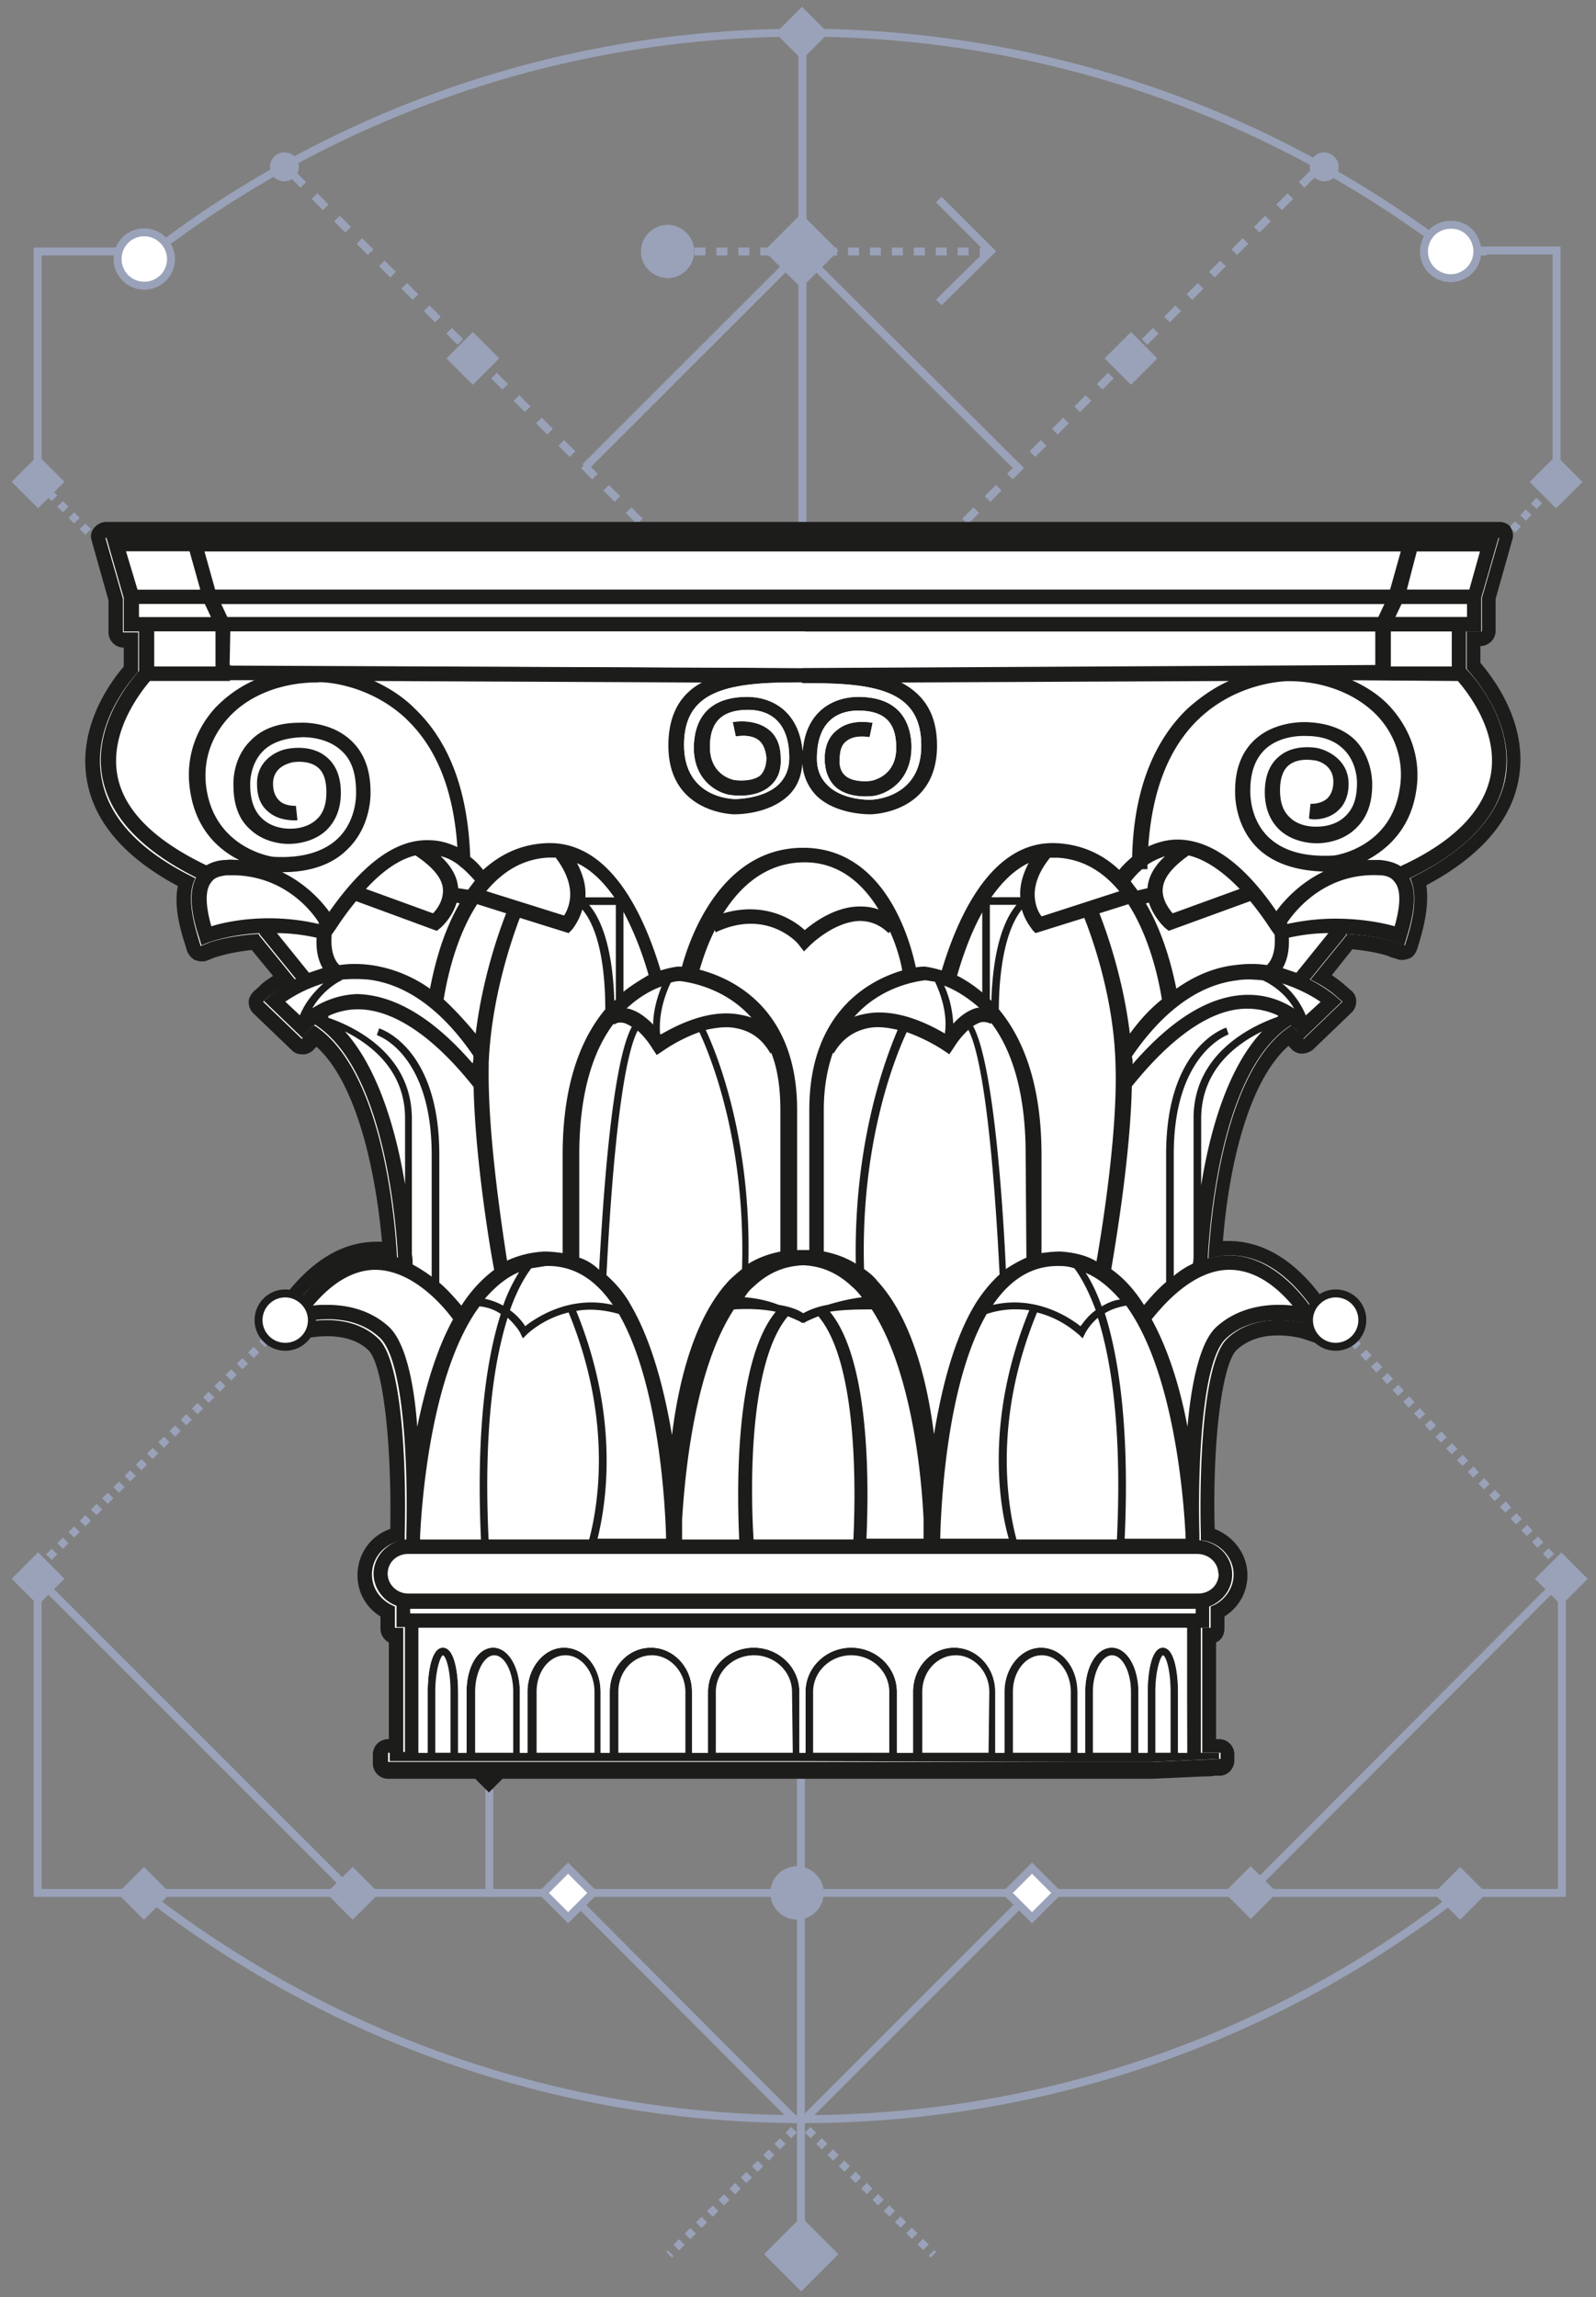 <svg xmlns="http://www.w3.org/2000/svg" xmlns:xlink="http://www.w3.org/1999/xlink" width="132" height="190" xmlns:v="https://vecta.io/nano"><rect width="100%" height="100%" fill="#808080" stroke="none"/><style><![CDATA[.B{stroke-width:.656}.C{fill-rule:nonzero}.D{stroke:#9aa2b9}.E{fill:#9aa2b9}.F{fill:#fff}.G{stroke-dasharray:0.656}.H{fill:#1c1c1b}]]></style><g fill="none" fill-rule="evenodd"><g class="B D"><path d="M110.97 59.346l17.766-19.53m-125.62 89.9l20.538-20.538" class="G"/><path d="M65.926 156.555H40.474M3.115 39.5V20.8h8.82"/></g><path d="M.966 39.848l2.183-2.183 2.183 2.183L3.15 42.03z" class="C E"/><g class="B D"><path d="M11.935 21.42C26.93 9.702 45.83 2.7 66.367 2.7c20.16 0 38.682 6.74 53.55 18.018h8.82v19.1M120.8 156.555H66.367m-54.432 0h28.54v-8.568"/><path d="M120.8 156.555c-14.994 11.718-33.894 18.71-54.432 18.71s-39.438-6.993-54.432-18.71"/><path d="M66.24 188.685v-45.738m.127-97.397V2.7"/><path d="M24.157 14.364l30.68 30.68m53.74-30.68L77.392 45.55" stroke-dasharray="1.312"/><path stroke-dasharray="0.907" d="M81.928 20.8H55.153"/></g><g class="C E"><path d="M68.13 156.555a2.19 2.19 0 1 1-4.41 0 2.19 2.19 0 0 1 2.205-2.205c1.197 0 2.205 1.008 2.205 2.205z"/><use xlink:href="#B"/><use xlink:href="#B" x="17.268" y="-0.007"/><use xlink:href="#B" x="108.86" y="0.001"/><use xlink:href="#B" x="91.537" y="-0.067"/><path d="M63.194 20.746l3.074-3.074 3.074 3.074-3.074 3.074z"/></g><path d="M77.644 16.506l4.284 4.284-4.284 4.22" class="B D"/><g class="C"><use xlink:href="#B" x="28.533" y="-10.531" class="H"/><path d="M64.148 2.75L66.33.565l2.183 2.183L66.33 4.93z" class="E"/><path d="M14.14 21.42a2.19 2.19 0 0 1-2.205 2.205A2.19 2.19 0 0 1 9.73 21.42a2.19 2.19 0 0 1 2.205-2.205c1.197 0 2.205 1.008 2.205 2.205zm108.045-.62a2.205 2.205 0 1 1-4.41 0 2.19 2.19 0 0 1 2.205-2.205c1.197-.063 2.205.945 2.205 2.205z" class="B D F"/><g class="E"><use xlink:href="#B" x="27.204" y="-126.953"/><use xlink:href="#B" x="81.635" y="-126.953"/></g></g><g class="B D"><path d="M66.808 176.148l10.395 10.332m-11.53-10.332L55.342 186.48" class="G"/><path d="M48.412 38.62L66.24 20.8 84.26 38.745"/></g><path d="M53.01 20.8c0-1.197 1.008-2.205 2.205-2.205s2.205 1.008 2.205 2.205-1.008 2.205-2.205 2.205c-1.26-.063-2.205-1.008-2.205-2.205z" class="C E"/><path d="M11.935 156.555h-8.82v-26.02" class="B D"/><g class="C E"><use xlink:href="#B" x="-8.753" y="-26.025"/><use xlink:href="#B" x="116.793" y="-116.733"/></g><g class="B D"><path d="M66.43 175.392l18.9-18.9"/><path d="M83.305 156.557l2.05-2.05 2.05 2.05-2.05 2.05z" class="C F"/><path d="M65.8 175.392l-18.837-18.9"/><path d="M44.937 156.558l2.05-2.05 2.05 2.05-2.05 2.05z" class="C F"/></g><path d="M110.72 13.797c0 .63-.504 1.197-1.197 1.197-.63 0-1.197-.504-1.197-1.197 0-.63.504-1.197 1.197-1.197.63 0 1.197.567 1.197 1.197zm-85.996 0c0 .63-.504 1.197-1.197 1.197s-1.197-.504-1.197-1.197c0-.63.504-1.197 1.197-1.197s1.197.567 1.197 1.197z" class="E C"/><g class="B D"><path d="M3.115 39.816L19.18 55.88" class="G"/><path d="M129.178 130.536v26.02h-8.38"/></g><use xlink:href="#B" x="117.233" y="-26.013" class="C E"/><path d="M129.178 129.717l-18.585-20.223" class="B D G"/><g class="C"><path d="M63.193 186.434l3.074-3.074 3.074 3.074-3.074 3.074z" class="E"/><path d="M32.095 146.35c-.315 0-.63-.252-.63-.63v-.756c0-.315.252-.63.63-.63h.63v-9.135h-.063c-.315 0-.63-.252-.63-.63v-1.386c-1.197-.63-1.9-1.764-1.9-3.087 0-1.638 1.134-2.96 2.71-3.34v-.063c.19-6.49-.378-14.175-2.016-15.687-.945-.882-2.268-1.323-3.843-1.323-1.26 0-2.205.315-2.205.315l-1.7.567h-.19c-.19 0-.378-.063-.504-.252s-.19-.504 0-.693l1.008-1.45c2.268-3.34 4.85-5.04 7.623-5.04h.063c.315 0 .693.063 1.008.063-.315-4.158-1.512-14.238-6.11-17.703l-.126.126-.44.567c-.126.126-.252.19-.44.252h-.063a.57.57 0 0 1-.441-.189L21.26 83.16a.68.68 0 0 1-.189-.441.57.57 0 0 1 .189-.441l.504-.44s.63-.504 1.638-1.07l-2.394-2.96c-2.142.19-3.59.63-3.59.693l-.63.252c-.063 0-.126.063-.19.063s-.19 0-.252-.063c-.126-.063-.252-.19-.315-.378l-.19-.63c-.63-2.08-.82-3.654-.44-4.85-4.4-2.268-6.993-5.103-7.56-8.442-.82-4.284 1.9-7.938 3.024-9.198v-2.394h-.63c-.315 0-.63-.252-.63-.63v-2.71L8.218 44.54c-.063-.19 0-.378.126-.567s.315-.252.504-.252h115.164c.19 0 .378.063.504.252.126.126.126.378.126.567l-1.386 4.977v2.71c0 .315-.252.63-.63.63h-.63v2.205c.882.945 4.032 4.725 3.15 9.387-.63 3.34-3.213 6.174-7.686 8.505.378 1.197.19 2.772-.44 4.788l-.19.63c-.063.19-.19.315-.315.378-.063.063-.19.063-.252.063s-.126 0-.19-.063l-.63-.252s-1.45-.504-3.59-.63l-2.394 2.96c1.008.567 1.575 1.07 1.638 1.07l.504.44a.57.57 0 0 1 .189.441.57.57 0 0 1-.189.441l-3.213 3.087a.57.57 0 0 1-.441.189h-.063c-.19 0-.315-.126-.44-.252l-.44-.567-.126-.126c-4.662 3.465-5.86 13.545-6.11 17.703.315-.063.693-.063 1.008-.063h.063c2.772 0 5.355 1.7 7.623 5.04l1.008 1.45c.126.19.126.504 0 .693s-.315.252-.504.252h-.19l-1.7-.567s-.945-.315-2.205-.315c-1.575 0-2.835.44-3.843 1.323-1.638 1.512-2.205 9.198-2.016 15.687h0c1.575.378 2.71 1.764 2.71 3.34 0 1.323-.756 2.457-1.9 3.087v1.386c0 .315-.252.63-.63.63h-.063v9.135h.882c.315 0 .63.252.63.63v.504c0 .315-.252.63-.567.63l-1.386.063-4.22.19H32.095z" class="F"/><path d="M124.012 44.415l-1.45 5.04v2.772h-1.26v3.087c.252.315 4.032 4.22 3.213 9.01-.63 3.276-3.276 6.048-7.875 8.316.504 1.07.44 2.71-.252 4.914l-.19.63-.63-.252s-1.764-.567-4.22-.693l.063.063-3.024 3.717c1.323.63 2.08 1.323 2.142 1.386l.504.44-3.213 3.087-.44-.567-.567-.567c-5.607 3.59-6.678 15.75-6.867 19.278.567-.126 1.134-.252 1.7-.252h.063c2.583 0 4.977 1.575 7.12 4.788l1.008 1.45-1.7-.567s-1.07-.315-2.394-.315-2.96.315-4.22 1.512c-2.142 1.953-2.33 11.655-2.205 16.19v.504c1.512.126 2.71 1.386 2.71 2.835 0 1.197-.82 2.268-1.9 2.646v1.764h-.693v10.332h1.512v.504c-.44 0-.945.063-1.386.063l-4.22.19H32.095v-.756h1.26V134.63h-.693v-1.764c-1.134-.44-1.9-1.45-1.9-2.646 0-1.512 1.197-2.71 2.71-2.835v-.504c.126-4.536-.063-14.238-2.205-16.19-1.26-1.197-2.898-1.512-4.22-1.512-1.386 0-2.394.315-2.394.315l-1.7.567 1.008-1.45c2.142-3.15 4.6-4.788 7.12-4.788h.063c.567 0 1.134.126 1.7.252-.19-3.528-1.26-15.687-6.867-19.278-.378.315-.567.567-.567.567l-.44.567-3.213-3.087.504-.44c.063-.063.882-.756 2.142-1.386L21.385 77.3l.063-.063c-2.457.126-4.158.693-4.22.756l-.63.252-.19-.63c-.693-2.268-.82-3.906-.252-4.977-4.536-2.205-7.182-4.977-7.75-8.253-.82-4.347 2.268-8 3.024-8.82V52.3h-1.26v-2.772l-1.45-5.04h115.3m0-1.323H8.785c-.378 0-.756.19-1.008.504a1.1 1.1 0 0 0-.189 1.071l1.386 4.914V52.3c0 .693.567 1.26 1.26 1.26h0v1.575c-1.26 1.45-3.843 5.166-3.024 9.513.63 3.402 3.15 6.3 7.497 8.63-.252 1.26-.063 2.772.567 4.725l.19.63a1.47 1.47 0 0 0 .63.756c.19.063.378.126.567.126.126 0 .252 0 .44-.063l.63-.252s1.26-.44 3.087-.63l1.764 2.142c-.693.44-1.07.756-1.07.82l-.504.44c-.252.252-.44.567-.44.882 0 .378.126.693.378.945l3.213 3.087c.252.252.567.315.882.315h.063c.315 0 .693-.19.882-.44l.19-.19c3.213 2.898 4.85 9.828 5.418 16.128h-.44c-3.024 0-5.733 1.764-8.2 5.292l-1.008 1.45a1.23 1.23 0 0 0 0 1.449c.252.315.63.504 1.008.504.126 0 .252 0 .378-.063l1.7-.567s.882-.252 2.016-.252c1.45 0 2.583.378 3.402 1.134 1.197 1.134 1.953 7.434 1.827 14.805-1.638.567-2.71 2.08-2.71 3.843 0 1.386.693 2.646 1.9 3.402v1.008a1.3 1.3 0 0 0 .693 1.134v8h-.063c-.693 0-1.26.567-1.26 1.26v.756c0 .693.567 1.26 1.26 1.26h63.19l4.22-.19c.315 0 .63 0 .945-.063h.44c.63 0 1.197-.567 1.197-1.26v-.504c0-.693-.567-1.26-1.26-1.26h-.252v-8c.44-.19.693-.63.693-1.134v-1.008c1.197-.756 1.9-2.016 1.9-3.402 0-1.764-1.134-3.213-2.71-3.843-.19-7.37.63-13.67 1.827-14.805.82-.756 1.953-1.197 3.402-1.197 1.134 0 2.016.252 2.016.252l1.7.567c.126.063.252.063.378.063.378 0 .756-.19 1.008-.504a1.23 1.23 0 0 0 0-1.449l-1.008-1.45c-2.394-3.528-5.166-5.292-8.2-5.292h-.44c.504-6.3 2.142-13.23 5.418-16.128l.19.19c.19.252.567.44.882.44h.063c.315 0 .63-.126.882-.315l3.213-3.087c.252-.252.378-.567.378-.945s-.19-.693-.44-.882l-.504-.44c-.063-.063-.44-.378-1.07-.82l1.7-2.142c1.9.19 3.087.567 3.087.63l.63.19c.126.063.252.063.44.063s.378-.063.567-.126c.315-.126.504-.44.63-.756l.19-.63c.567-1.9.756-3.402.567-4.662 4.4-2.33 6.993-5.292 7.623-8.694.882-4.6-2.08-8.442-3.15-9.702v-1.386c.693 0 1.26-.567 1.26-1.26v-2.646l1.386-4.914c.126-.378 0-.756-.19-1.07-.126-.19-.504-.378-.882-.378h0z" class="H"/><path d="M66.556 45.612h56.5l-.882 3.15h-104.4l-.82-3.15H66.24zm-.316 4.348h56.26l-.504 1.07H18.802l-.504-1.07zm.316 2.267H120.6v3.402l-54.243-.378" class="F"/><path d="M88.165 145.72h7.056l5.607-.252v-.504h-1.512V134.63h.693v-1.764c1.134-.44 1.9-1.45 1.9-2.646 0-1.512-1.197-2.71-2.71-2.835v-.504c-.126-4.536.063-14.238 2.205-16.19 2.583-2.394 6.615-1.197 6.678-1.197l1.7.567-1.008-1.45c-2.142-3.15-4.6-4.788-7.12-4.788h-.063c-.567 0-1.134.126-1.7.252.19-3.528 1.26-15.687 6.867-19.278.378.315.567.504.567.567l.44.567 3.213-3.087-.504-.44c-.063-.063-.882-.756-2.142-1.386l3.024-3.717-.063-.063c2.457.126 4.158.693 4.22.693l.63.252.19-.63c.693-2.205.82-3.843.252-4.914 4.6-2.205 7.308-5.04 7.875-8.316.882-4.788-2.898-8.694-3.213-9.01v-3.087h1.26v-2.772l1.45-5.04H8.785l1.45 5.04v2.772h1.26v3.276c-.756.82-3.843 4.536-3.024 8.82.63 3.213 3.213 5.985 7.75 8.253-.567 1.07-.504 2.71.252 4.977l.19.63.63-.252s1.7-.63 4.22-.756l-.063.063 3.024 3.717c-1.323.63-2.08 1.323-2.142 1.386l-.504.44 3.213 3.087.44-.567s.19-.252.567-.567c5.607 3.59 6.678 15.75 6.867 19.278-.567-.126-1.134-.252-1.7-.252h-.063c-2.583 0-4.977 1.575-7.12 4.788l-1.008 1.45 1.7-.567c.063 0 4.032-1.26 6.678 1.197 2.142 1.953 2.33 11.655 2.205 16.19v.504c-1.512.126-2.71 1.386-2.71 2.835 0 1.197.82 2.268 1.9 2.646v1.764h.693V144.9h-1.26v.756h33.957m.693.063h20.223M17.48 76.608c-.63-2.205-.378-3.213 0-3.654.252-.378.693-.504 1.323-.567h.378c4.095 0 6.426 2.71 7.182 3.906v.126c-4.032-.945-7.497-.252-8.883.19zm1.575-24.38h94.69V55l-47.376.252L18.99 55l.063-2.772zm-.252-1.197l-.504-1.07h96.2l-.504 1.07H18.802zm91.79 16.065c.63-.504.945-1.323.945-2.268 0-1.953-1.7-2.772-2.583-2.96-.063 0-1.827-.378-3.087.63-.82.63-1.26 1.638-1.26 3.024 0 1.323.44 2.394 1.26 3.15 1.26 1.134 3.024 1.07 3.024 1.07.063 0 1.9.063 3.213-1.197.945-.882 1.386-2.08 1.386-3.654 0-.063.063-2.142-1.386-3.654-.945-.945-2.33-1.45-4.032-1.512-.126 0-2.52-.126-4.22 1.386-1.134 1.008-1.7 2.457-1.7 4.284 0 .126-.126 2.835 1.9 4.788 1.26 1.197 3.087 1.827 5.418 1.9-1.953.945-3.276 2.394-3.906 3.276-2.71-3.97-5.48-5.922-8.2-5.922-.882 0-1.7.252-2.394.567.315-4.6 1.7-8.2 4.22-10.584 3.276-3.087 7.308-3.087 7.37-3.087 3.024 0 5.796 1.134 7.497 3.024 1.45 1.638 2.08 3.78 1.7 5.922-.756 4.85-5.355 5.48-5.48 5.48-2.394.126-4.158-.378-5.355-1.512-1.638-1.575-1.512-3.843-1.512-3.906 0-1.512.44-2.646 1.26-3.402 1.323-1.197 3.276-1.07 3.34-1.07 1.386 0 2.394.378 3.15 1.134 1.134 1.134 1.07 2.772 1.07 2.772 0 1.26-.315 2.142-1.008 2.772-.945.882-2.268.82-2.394.82 0 0-1.323.063-2.142-.756-.567-.504-.82-1.26-.82-2.268 0-.945.252-1.7.756-2.08.82-.63 2.016-.378 2.08-.378.19 0 1.575.315 1.575 1.764 0 .63-.19 1.07-.504 1.386-.567.504-1.386.44-1.386.44l-.126 1.197c0 .126 1.386.252 2.33-.567zm-19.215 41.517c.504-.315 1.07-.504 1.764-.63 4.032 5.544 4.788 16.38 4.914 19.09v.19h-5.04c.44-9.45-.567-15.246-1.638-18.648zm-22.743-.126h0c1.197-.19 2.52-.19 3.465-.19 3.213 4.914 4.095 13.293 4.284 17.325v1.638H71.66c.126-2.835.567-14.427-3.024-18.774zm-7.497 18.837h-4.725v-1.638c.252-4.032 1.07-12.474 4.284-17.388.945-.063 2.268-.063 3.465.19h0c-3.59 4.347-3.15 15.94-3.024 18.837zm-21.357 0h-5.04v-.19c.126-2.772.882-13.608 4.914-19.09.693.063 1.323.315 1.764.63-1.07 3.34-2.08 9.135-1.638 18.648zM66.367 56.51h.693c5.796 0 9.135.82 9.135 5.166s-4.032 4.473-4.22 4.473c0 0-2.268.063-3.528-1.197-.567-.567-.882-1.26-.882-2.205 0-3.465 2.142-3.97 3.402-3.97 2.08 0 3.087.882 3.15 2.835.126 2.52-1.827 2.898-2.016 2.96-.378.063-1.512.126-2.142-.378-.378-.315-.567-.756-.504-1.45 0-.693.19-1.197.567-1.45.693-.567 1.9-.315 1.9-.315l.252-1.197c-.063 0-1.764-.378-2.898.567-.693.504-1.07 1.323-1.07 2.394 0 1.008.315 1.827.945 2.394 1.197 1.008 3.087.693 3.15.693 1.134-.19 3.15-1.26 3.087-4.22-.126-2.583-1.638-3.97-4.4-3.97-2.08 0-4.347 1.197-4.6 4.473-.315-3.276-2.52-4.473-4.6-4.473-2.772 0-4.284 1.386-4.4 3.97-.126 2.898 1.953 4.032 3.087 4.158.063 0 1.953.315 3.15-.693.693-.567 1.008-1.323.945-2.394 0-1.07-.378-1.9-1.07-2.394-1.197-.882-2.835-.567-2.898-.567l.252 1.197s1.197-.252 1.9.315c.378.315.567.82.63 1.45 0 .63-.19 1.134-.504 1.45-.63.504-1.764.44-2.142.378-.063 0-2.142-.378-2.016-2.96.063-1.9 1.07-2.835 3.15-2.835 1.26 0 3.402.504 3.402 3.97 0 .945-.315 1.638-.882 2.205-1.26 1.197-3.528 1.197-3.59 1.197-.19 0-4.22-.063-4.22-4.473 0-4.347 3.34-5.166 9.135-5.166h.567l.126.063zM55.28 61.677c0 5.607 5.418 5.67 5.418 5.67h.063c.44 0 2.835-.063 4.4-1.512.756-.693 1.134-1.638 1.197-2.71.063 1.07.504 2.016 1.197 2.71 1.512 1.45 3.97 1.512 4.4 1.512h.063c.063 0 5.48-.063 5.48-5.67 0-2.772-1.197-4.284-2.96-5.23l27.1-.126c-1.134.504-2.268 1.26-3.402 2.268-2.898 2.772-4.473 6.93-4.6 12.285-.44.378-.82.756-1.07 1.07-1.323-1.26-3.024-2.08-5.103-2.205-5.166-.315-8.064 5.48-9.576 10.52-.82-.252-1.386-.315-1.386-.315h-.126s-.252 0-.63.063c-.567-2.71-2.772-9.89-9.324-9.89-6.993 0-9.513 7.938-10.017 9.828h-.378s-.567.063-1.386.315c-1.512-5.04-4.4-10.836-9.576-10.52-2.142.126-3.78 1.008-5.103 2.205-.252-.315-.567-.693-1.07-1.07-.19-5.418-1.7-9.513-4.6-12.285-1.07-1.07-2.268-1.764-3.34-2.268l27.1.126c-1.638.882-2.772 2.457-2.772 5.23zm43.03 9.072c1.323.315 2.772 1.26 4.22 2.772l-5.544 2.016c-.315-.378-.882-1.134-.82-2.016.063-.945.82-1.827 2.142-2.772h0zm-3.402 2.71h0l-.82.19-.567-.756a6.4 6.4 0 0 1 .945-1.008h.44v-.378c.378-.252.882-.504 1.45-.693-.882.82-1.386 1.7-1.45 2.646zm-9.324.756c-.063-.82.19-1.953 1.26-3.276h.63c2.205.126 3.843 1.26 5.103 2.772l-6.426 2.08c-.252-.315-.504-.82-.567-1.575h0zm-.693 29.8c-.567.252-1.134.567-1.7.945-.19-4.347-.945-16.884-2.71-20.097.19-.126.44-.252.63-.315a1.2 1.2 0 0 1 .819.126l.063-.063c1.575 2.08 2.835 5.48 2.835 10.836l.063 8.568zm2.772.693c.44 0 .82.063 1.197.19.378.504 1.07 1.575 1.764 3.465-.63.44-1.008 1.008-1.26 1.323-.882-.693-3.654-2.583-7.245-1.764 1.512-2.205 3.34-3.276 5.544-3.213zm-39.753-.693v-8.505c0-5.355 1.26-8.757 2.835-10.836l.063.063c.252-.19.504-.19.82-.126.19.063.44.19.63.315-1.764 3.213-2.457 15.75-2.71 20.097a4.14 4.14 0 0 0-1.638-1.008zm2.772 3.906c-3.59-.82-6.363 1.07-7.245 1.764-.19-.315-.63-.882-1.26-1.323.693-1.953 1.386-2.96 1.764-3.465l1.197-.19c2.205-.063 4.032 1.008 5.544 3.213zm.252-33.075v7.812l-.126.126c-.063-2.08-.378-5.922-2.08-7.938h2.205zm-2.52-.63c.063-.82-.126-1.764-.693-2.835 1.197.567 2.205 1.575 3.087 2.835h-2.394zm3.15 7.812V75.41c.882 1.638 1.575 3.465 2.08 5.23-.63.378-1.386.82-2.08 1.386zm.378 1.386h-.126c1.008-.945 2.016-1.512 2.898-1.827-.504 1.26-.693 2.33-.693 3.15-.567-.567-1.26-1.134-2.08-1.323zm3.528-2.142c.378-.126.693-.126.82-.126.44.063 3.59.44 5.86 3.024-.315-.126-.63-.19-.945-.252-2.646-.504-5.355.945-6.552 1.638l-.063-.063c-.063-.882 0-2.33.882-4.22zm10.584-3.15l.44.567.504-.504s1.953-1.953 4.095-2.016c.882 0 1.7.315 2.394 1.008l.126-.126c.567 1.26.882 2.457 1.008 3.213-2.772.82-7.686 3.465-7.686 11.53v11.592h-1.008V91.79c0-8.442-5.418-10.9-8.064-11.592.19-.63.567-1.9 1.26-3.276l.063.19c4.22-2.016 6.804.882 6.867 1.008zm-6.237-2.583c1.386-2.205 3.528-4.22 6.74-4.22 2.898 0 4.85 1.827 6.11 3.906-.504-.19-1.008-.252-1.512-.252h-.063c-1.953 0-3.717 1.26-4.536 1.953-.945-.882-3.34-2.394-6.74-1.386zm1.134 9.513c1.197.252 2.08.882 2.772 2.08l.063-.063c.504 1.26.756 2.835.756 4.725v11.718c-.945.19-1.827.504-2.646 1.008.252-10.458-2.646-17.45-3.528-19.34.882-.19 1.764-.315 2.583-.126zm1.386 21.357c1.197-1.134 2.52-1.7 4.095-1.764 1.512.063 2.835.63 4.032 1.764.315.252.567.567.82.882-1.008.126-2.016.378-2.835.63-.756.126-1.45.378-2.016.693-.567-.378-1.26-.567-2.016-.693a9.84 9.84 0 0 0-2.835-.63c.19-.315.44-.63.756-.882zm8.442-1.9c-.82-.504-1.7-.82-2.646-1.008V91.79c0-1.9.315-3.465.756-4.725l.063.063c.693-1.197 1.638-1.827 2.772-2.08.82-.19 1.7-.063 2.52.126-.82 1.953-3.654 8.946-3.465 19.34zm.82-20.664c-.315.063-.63.126-.945.252 2.268-2.583 5.355-2.96 5.86-3.024.126 0 .378.063.82.126.882 1.9.945 3.34.82 4.22v.063c-1.197-.693-3.906-2.142-6.552-1.638zm6.49-2.33c.82.315 1.827.882 2.898 1.827h-.126c-.82.19-1.512.756-2.016 1.323-.063-.82-.19-1.9-.756-3.15zm1.07-.82c.504-1.764 1.197-3.654 2.08-5.23v6.615c-.756-.63-1.45-1.07-2.08-1.386zm2.835 2.08l-.126-.126v-7.812h2.205c-1.7 2.016-2.016 5.86-2.08 7.938zm0-8.568c.882-1.26 1.9-2.268 3.087-2.835-.567 1.07-.756 2.016-.693 2.835H81.99zm-34.84 0c-.063.693-.315 1.26-.504 1.512L40.222 73.7c1.26-1.512 2.898-2.646 5.103-2.772h.63c1.008 1.323 1.26 2.457 1.197 3.276h0zM38.27 71.82c.44.378.82.82 1.008 1.008l-.567.756-.82-.126c-.063-.945-.567-1.827-1.45-2.646.567.126 1.008.378 1.45.693a4.64 4.64 0 0 0 .378.315zm-1.638 1.7c.063.882-.44 1.638-.82 2.016l-5.544-2.016c1.386-1.512 2.772-2.457 4.095-2.772 1.323.882 2.205 1.827 2.268 2.772zm-.504 3.465l.315-.252c.063-.063.945-.82 1.323-2.08l.252.063c-1.512 2.583-2.142 5.48-2.457 7.056a11.13 11.13 0 0 0-4.851-1.953c-.945-.126-1.827-.126-2.646 0-.315-.315-.756-1.008-.63-2.52l.315-.44c.567-.882 1.134-1.638 1.7-2.33l6.678 2.457zm3.34-2.205l2.394.756c-.567 1.45-1.953 5.292-2.52 9.954-.882-1.07-1.764-2.016-2.646-2.835.19-1.197.882-4.977 2.772-7.875zm.945 13.293c.19-5.48 1.953-10.52 2.583-12.16l4.032 1.26.252-.252s.567-.63.882-1.7c1.764 2.08 1.9 6.49 1.9 8.253-1.9 2.268-3.528 5.985-3.528 12.033v8.127c-.504-.063-1.008-.126-1.512-.126-1.134.063-2.142.315-3.087.756-.378-2.52-1.638-10.584-1.512-16.19zm2.52 17.136c-.378.63-.882 1.512-1.323 2.772-.44-.252-.945-.44-1.512-.567.82-.945 1.764-1.764 2.835-2.205zm-.945 3.78c.693.63 1.07 1.26 1.07 1.323l.19.378.315-.315s1.323-1.323 3.465-1.827c3.843 9.324 2.268 16.632 1.7 18.774H40.41c-.44-9.26.504-14.93 1.575-18.333zm5.67-.567c1.008-.19 2.205-.126 3.528.252 3.34 5.796 3.843 15.94 3.906 18.585h-5.67c.567-2.33 2.016-9.576-1.764-18.837zm4.4-.693c-.567-.945-1.197-1.638-1.9-2.268.19-3.654.882-16.947 2.583-20.223.567.504 1.008 1.134 1.197 1.45l.378.567.567-.378s1.323-.945 2.96-1.512c.82 1.764 3.843 8.883 3.528 19.593-.378.315-.756.63-1.07.945-2.835 3.024-4.158 8.2-4.725 12.79-.63-3.78-1.7-7.938-3.528-10.962zm13.104 1.134c.63.252 1.008.44 1.008.44l.19.126.063-.063.063.063.19-.126s.378-.19 1.008-.44c3.465 4.095 3.024 15.687 2.898 18.46h-8.253c-.19-2.772-.63-14.364 2.835-18.46zm7.37-2.96c-.315-.378-.693-.693-1.07-.945-.315-10.7 2.71-17.83 3.528-19.593 1.638.567 2.96 1.45 2.96 1.45l.567.378.378-.567c.19-.315.63-.945 1.197-1.45 1.7 3.276 2.394 16.57 2.583 20.223-.693.63-1.323 1.386-1.9 2.268-1.9 3.024-2.898 7.182-3.528 10.962-.567-4.536-1.9-9.702-4.725-12.726zm9.072 2.772c1.323-.44 2.457-.44 3.528-.315-3.78 9.26-2.394 16.506-1.7 18.9h-5.67c.063-2.646.504-12.79 3.843-18.585zm4.158-.126c2.08.504 3.34 1.764 3.465 1.827l.315.315.19-.378s.315-.693 1.07-1.323c1.07 3.402 2.016 9.072 1.575 18.333H84.07c-.567-2.142-2.142-9.45 1.7-18.774zm5.355-.504c-.44-1.26-.945-2.205-1.323-2.772 1.07.44 2.016 1.26 2.835 2.205-.567.063-1.07.315-1.512.567zm-3.465-4.536c-.504 0-1.008.063-1.512.126v-8.127c0-6.048-1.638-9.765-3.528-12.033 0-1.764.19-6.11 1.9-8.253.315 1.07.882 1.638.882 1.7l.252.252 4.032-1.26c.63 1.575 2.457 6.615 2.583 12.16.19 5.607-1.134 13.734-1.575 16.254-.82-.504-1.9-.756-3.024-.82zm3.276-27.972l2.394-.756c1.9 2.96 2.583 6.678 2.772 7.875-.945.756-1.827 1.7-2.646 2.835-.567-4.662-1.953-8.505-2.52-9.954zm3.843-.82l.252-.063c.378 1.197 1.26 2.016 1.323 2.08l.315.252 6.74-2.457c.567.693 1.134 1.45 1.7 2.33l.315.44c.126 1.512-.315 2.205-.63 2.52-.82-.126-1.7-.126-2.646 0-1.7.19-3.34.882-4.85 1.953-.315-1.575-1.008-4.473-2.52-7.056zM33.607 59.472c2.52 2.394 3.906 5.922 4.22 10.584-.693-.315-1.45-.567-2.394-.567-2.71-.063-5.418 1.953-8.2 5.922-.693-.945-1.953-2.33-3.906-3.276 2.33 0 4.158-.63 5.418-1.9 2.016-1.953 1.9-4.662 1.9-4.725 0-1.9-.567-3.34-1.7-4.347-1.764-1.575-4.158-1.386-4.22-1.386-1.7 0-3.087.504-4.032 1.512-1.512 1.512-1.386 3.59-1.386 3.654 0 1.575.44 2.835 1.386 3.654 1.323 1.26 3.15 1.197 3.15 1.197.063 0 1.827.063 3.087-1.07.82-.756 1.26-1.827 1.26-3.15 0-1.386-.44-2.394-1.26-3.024-1.26-1.008-3.024-.63-3.087-.63-.882.126-2.646.945-2.583 2.96 0 1.008.315 1.764.945 2.268.945.82 2.33.693 2.394.693l-.126-1.197s-.882.063-1.386-.44c-.315-.315-.504-.756-.504-1.386 0-1.45 1.386-1.7 1.575-1.764 0 0 1.26-.252 2.08.378.504.378.756 1.07.756 2.08s-.252 1.764-.82 2.268c-.882.82-2.142.756-2.205.756 0 0-1.323.063-2.268-.82-.693-.63-1.008-1.575-1.008-2.835 0 0-.063-1.638 1.07-2.772.693-.693 1.764-1.07 3.15-1.134 0 0 1.953-.126 3.276 1.07.882.756 1.26 1.9 1.26 3.465 0 0 .126 2.268-1.512 3.843-1.197 1.134-3.024 1.638-5.292 1.512-.19 0-4.725-.693-5.544-5.48-.378-2.205.252-4.284 1.7-5.922 1.7-1.953 4.473-3.024 7.497-3.024 0-.063 4.032-.063 7.308 3.024zm-10.7 17.703c1.008 0 2.142.126 3.276.378-.063 1.197.19 1.953.504 2.52l-1.134.378-2.646-3.276zm1.9 6.804L23.6 82.845c.63-.44 1.7-1.07 3.15-1.512-.693.63-1.45 1.45-1.953 2.646zm1.008-.567A6.12 6.12 0 0 1 28 81.207h0c.126-.063.252-.126.315-.19.693-.063 1.386-.063 2.142 0 3.15.378 6.11 2.52 8.694 6.3 0 .19 0 .44-.063.63-3.276-3.78-6.49-5.67-9.576-5.733h0c-1.575.063-2.835.63-3.717 1.197zm1.323.63c.63-.315 1.512-.567 2.457-.567h0c2.898 0 6.237 2.205 9.576 6.426.126 5.985 1.386 13.545 1.7 15.12-1.008.756-1.953 1.764-2.71 2.96-.44-.504-1.07-1.26-1.827-1.9V95.508c0-8.82-4.788-10.395-4.977-10.458l-.19.567c.063 0 4.536 1.512 4.536 9.89v10.08a13.41 13.41 0 0 0-1.575-1.008c0-.19 0-.504-.063-.82V92.547c0-5.355-4.725-7.623-6.93-8.38.063-.063 0-.126 0-.126zm1.386 1.26c2.142 1.07 4.977 3.213 4.977 7.182v5.48c-.693-4.22-2.142-9.513-4.977-12.663zm3.654 24.444c-1.575-1.45-3.528-1.827-5.103-1.827-.44 0-.82 0-1.197.063 1.638-1.953 3.402-2.96 5.166-2.96h.063c3.15.063 5.67 3.15 6.363 4.095-1.45 2.646-2.33 5.86-2.96 8.883-.252-3.528-.945-6.93-2.33-8.253zm5.103 35.217H36v-5.04c0-1.827.44-2.96.63-3.024.252.063.63 1.197.63 3.024v5.04zm5.166 0h-3.15v-5.04c0-1.638.756-3.024 1.575-3.024.882 0 1.575 1.386 1.575 3.024v5.04zm6.678 0H44.38v-5.04c0-1.7 1.07-3.024 2.394-3.024s2.394 1.386 2.394 3.024v5.04h-.063zm7.497 0h-5.48v-5.04c0-1.7 1.26-3.024 2.772-3.024s2.772 1.386 2.772 3.024v5.04h-.063zm8.946 0h-6.363v-5.04c0-1.7 1.45-3.024 3.15-3.024 1.764 0 3.15 1.386 3.15 3.024l.063 5.04zm8.064 0H67.25v-5.04c0-1.7 1.45-3.024 3.15-3.024 1.764 0 3.15 1.386 3.15 3.024v5.04h.063zm8.127 0h-5.48v-5.04c0-1.7 1.26-3.024 2.772-3.024s2.772 1.386 2.772 3.024l-.063 5.04zm6.74 0h-4.725v-5.04c0-1.7 1.07-3.024 2.394-3.024s2.394 1.386 2.394 3.024v5.04h-.063zm5.04 0h-3.15v-5.04c0-1.638.756-3.024 1.575-3.024.882 0 1.575 1.386 1.575 3.024v5.04zm3.276 0h-1.26v-5.04c0-1.827.44-2.96.63-3.024.252.063.63 1.197.63 3.024v5.04zm1.386 0h-.756v-5.04c0-1.386-.252-3.654-1.26-3.654s-1.26 2.268-1.26 3.654v5.04h-.756v-5.04c0-2.016-.945-3.654-2.205-3.654s-2.205 1.575-2.205 3.654v5.04h-.63v-5.04c0-2.016-1.323-3.654-3.024-3.654-1.638 0-3.024 1.638-3.024 3.654v5.04h-.756v-5.04c0-2.016-1.512-3.654-3.402-3.654s-3.402 1.638-3.402 3.654v5.04H74.18v-5.04c0-2.016-1.7-3.654-3.78-3.654s-3.78 1.638-3.78 3.654v5.04h-.504v-5.04c0-2.016-1.7-3.654-3.78-3.654s-3.78 1.638-3.78 3.654v5.04h-1.323v-5.04c0-2.016-1.512-3.654-3.402-3.654s-3.402 1.638-3.402 3.654v5.04h-.756v-5.04c0-2.016-1.323-3.654-3.024-3.654-1.638 0-3.024 1.638-3.024 3.654v5.04h-.63v-5.04c0-2.016-.945-3.654-2.205-3.654s-2.205 1.575-2.205 3.654v5.04h-.693v-5.04c0-1.386-.252-3.654-1.26-3.654s-1.26 2.268-1.26 3.654v5.04h-.756V134.63H98.12l.063 10.332zm.693-11.53h-64.9v-.378h64.9v.378zm1.9-3.276c0 .945-.756 1.638-1.7 1.638h-65.33c-.945 0-1.7-.756-1.7-1.638 0-.945.756-1.638 1.7-1.638H99c1.008 0 1.764.756 1.764 1.638zm.882-25.137h0c1.827 0 3.59 1.008 5.23 2.96-1.638-.19-4.284-.063-6.3 1.764-1.386 1.26-2.08 4.725-2.394 8.253-.567-3.024-1.512-6.237-2.96-8.883.82-1.008 3.34-4.095 6.426-4.095zm-2.33-6.993v-5.48c0-4.032 2.835-6.174 5.04-7.245-2.898 3.087-4.347 8.38-5.04 12.726zm6.3-13.923c-2.142.756-6.93 3.024-6.93 8.38v11.214c0 .315 0 .567-.063.82-.567.252-1.134.63-1.575 1.008v-10.08c0-8.38 4.536-9.89 4.536-9.89l-.19-.567c-.19.063-4.977 1.638-4.977 10.458v10.584c-.82.693-1.386 1.386-1.827 1.9-.756-1.197-1.638-2.205-2.71-2.96.252-1.575 1.575-9.135 1.7-15.12 3.34-4.158 6.615-6.426 9.513-6.426h.063a5.95 5.95 0 0 1 2.52.567c0 .063-.063.126-.063.126zm-2.394-1.827h0c-3.087 0-6.3 1.953-9.576 5.733 0-.19 0-.44-.063-.63 2.583-3.78 5.544-5.922 8.694-6.3.756-.126 1.45-.063 2.142 0l.378.19c.756.44 1.575 1.07 2.205 2.142-.882-.567-2.142-1.134-3.78-1.134zm5.985.567L108 83.98a6.75 6.75 0 0 0-1.953-2.646c1.386.44 2.52 1.07 3.15 1.512zm-2.016-2.394l-1.134-.378c.315-.567.567-1.323.504-2.52 1.134-.252 2.268-.378 3.276-.378l-2.646 3.276zm8.127-3.843c-.882-.252-2.646-.63-4.914-.63-1.197 0-2.52.126-3.97.44v-.126c.82-1.197 3.276-4.095 7.56-3.906.63 0 1.07.19 1.323.567.378.44.63 1.45 0 3.654zm7.938-12.474c-.567 2.898-3.024 5.48-7.434 7.497l.063.063c-.44-.315-1.07-.504-1.764-.567h-1.07c1.638-.882 3.528-2.52 4.032-5.607.44-2.52-.315-4.977-2.016-6.93-.882-1.008-2.016-1.764-3.276-2.33l8.757.063c.693.82 3.402 4.095 2.71 7.812zm-8.253-9.01v-2.898h5.04v2.898h-5.04zm2.142-9.513h5.23l-.882 3.15h-5.166l.82-3.15zm4.158 4.347v1.07h-5.922l.504-1.07h5.418zm-5.48-4.347l-.882 3.15H17.794l-.882-3.15h98.9zm-105.4 0h5.23l.882 3.15h-5.166l-.945-3.15zm1.07 5.418v-1.07h5.418l.504 1.07h-5.922zm6.3 1.197v2.898h-5.04v-2.898h5.04zm-5.418 4.095h6.615v-.063h2.016a10.32 10.32 0 0 0-3.276 2.331c-1.7 1.9-2.457 4.347-2.016 6.93.504 3.15 2.394 4.788 4.032 5.607-.378 0-.693-.063-1.07 0-.63 0-1.197.19-1.638.44-4.347-2.08-6.867-4.6-7.37-7.497-.63-3.654 2.016-6.93 2.71-7.75z" class="H"/><g class="F"><path d="M33.922 133.434v-.378h64.953v.378H66.24zm.693 1.196h63.567v10.332h-.756v-5.04c0-1.386-.252-3.654-1.26-3.654s-1.26 2.268-1.26 3.654v5.04h-.756v-5.04c0-2.016-.945-3.654-2.205-3.654s-2.205 1.575-2.205 3.654v5.04h-.63v-5.04c0-2.016-1.323-3.654-3.024-3.654-1.638 0-3.024 1.638-3.024 3.654v5.04h-.756v-5.04c0-2.016-1.512-3.654-3.402-3.654s-3.402 1.638-3.402 3.654v5.04H74.18v-5.04c0-2.016-1.7-3.654-3.78-3.654s-3.78 1.638-3.78 3.654v5.04h-.504v-5.04c0-2.016-1.7-3.654-3.78-3.654s-3.78 1.638-3.78 3.654v5.04h-1.323v-5.04c0-2.016-1.512-3.654-3.402-3.654s-3.402 1.638-3.402 3.654v5.04h-.756v-5.04c0-2.016-1.323-3.654-3.024-3.654-1.638 0-3.024 1.638-3.024 3.654v5.04h-.63v-5.04c0-2.016-.945-3.654-2.205-3.654s-2.205 1.575-2.205 3.654v5.04h-.693v-5.04c0-1.386-.252-3.654-1.26-3.654s-1.26 2.268-1.26 3.654v5.04h-.756V134.63zm31.752-79.38l-47.313-.2v-2.835h47.502m-50.904-6.613l.82 3.15H11.37l-.945-3.15zm-4.158 4.348h5.418l.504 1.07h-5.922zm1.26 2.267h5.04v2.898h-5.04zM66.367 56.5h.693c5.796 0 9.135.82 9.135 5.166s-4.032 4.473-4.22 4.473c0 0-2.268.063-3.528-1.197-.567-.567-.882-1.26-.882-2.205 0-3.465 2.142-3.97 3.402-3.97 2.08 0 3.087.882 3.15 2.835.126 2.52-1.827 2.898-2.016 2.96-.378.063-1.512.126-2.142-.378-.378-.315-.567-.756-.504-1.45 0-.693.2-1.197.567-1.45.693-.567 1.9-.315 1.9-.315l.252-1.197c-.063 0-1.764-.378-2.898.567-.693.504-1.07 1.323-1.07 2.394 0 1.008.315 1.827.945 2.394 1.197 1.008 3.087.693 3.15.693 1.134-.2 3.15-1.26 3.087-4.22-.126-2.583-1.638-3.97-4.4-3.97-2.08 0-4.347 1.197-4.6 4.473-.315-3.276-2.52-4.473-4.6-4.473-2.772 0-4.284 1.386-4.4 3.97-.126 2.898 1.953 4.032 3.087 4.158.063 0 1.953.315 3.15-.693.693-.567 1.008-1.323.945-2.394 0-1.07-.378-1.9-1.07-2.394-1.197-.882-2.835-.567-2.898-.567l.252 1.197s1.197-.252 1.9.315c.378.315.567.82.63 1.45 0 .63-.2 1.134-.504 1.45-.63.504-1.764.44-2.142.378-.063 0-2.142-.378-2.016-2.96.063-1.9 1.07-2.835 3.15-2.835 1.26 0 3.402.504 3.402 3.97 0 .945-.315 1.638-.882 2.205-1.26 1.197-3.528 1.197-3.6 1.197-.2 0-4.22-.063-4.22-4.473 0-4.347 3.34-5.166 9.135-5.166h.567l.126.063z"/><path d="M25.795 109.18a2.19 2.19 0 0 1-2.205 2.205 2.19 2.19 0 1 1 0-4.41c1.197 0 2.205 1.008 2.205 2.205z" stroke="#1c1c1b" class="B"/></g></g><path d="M3.115 130.536l26.02 26.02m100.043-26.02l-25.704 25.767" class="D B"/><path d="M108.262 109.18a2.19 2.19 0 1 0 4.41 0 2.19 2.19 0 0 0-2.205-2.205c-1.197 0-2.205 1.008-2.205 2.205z" stroke="#1c1c1b" class="B C F"/></g><defs ><path id="B" d="M9.72 156.593l2.183-2.183 2.183 2.183-2.183 2.183z"/></defs></svg>